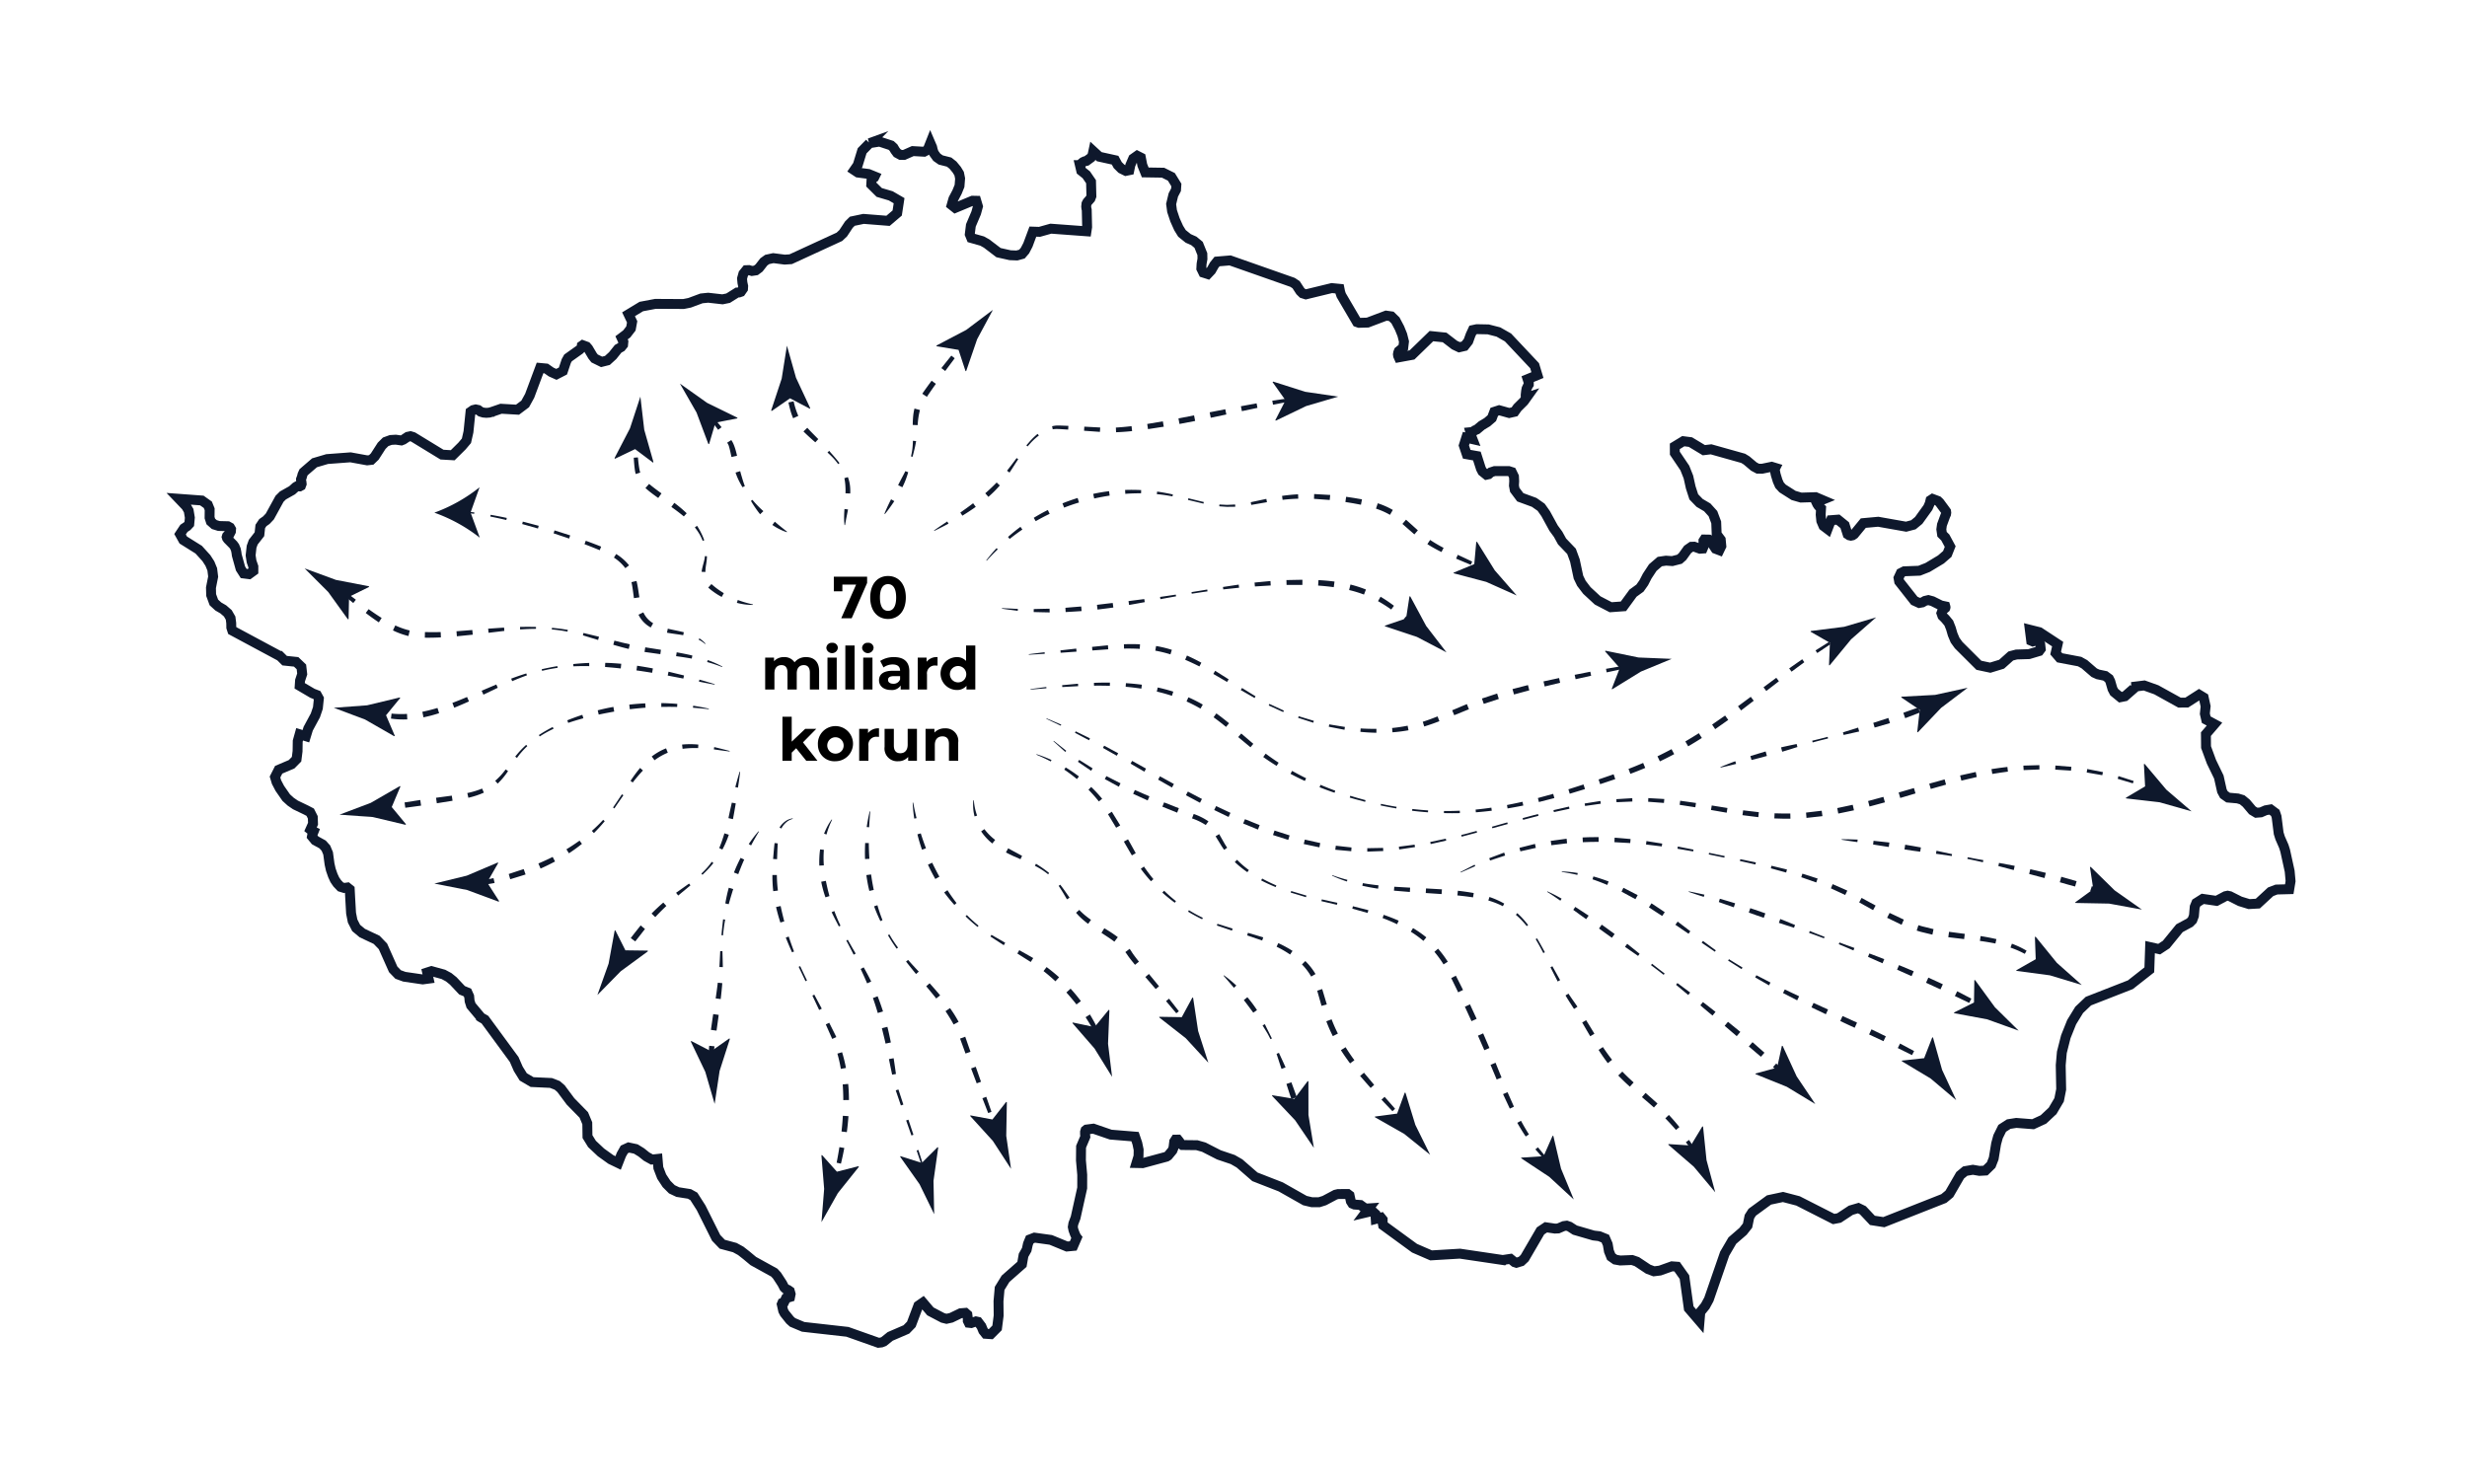 <svg data-name="Vrstva 1" xmlns="http://www.w3.org/2000/svg" viewBox="0 0 498.54 300"><path fill="#0e182c" d="M94.256 103.396l1.604.164-.037.283-1.591-.199.024-.248zm4.894.649q1.637.283 3.262.632l-.094.42q-1.61-.38-3.233-.7zm6.503 1.378l3.215.844-.156.545-3.185-.901.126-.488zm6.407 1.774l3.17 1.007-.218.64-3.137-1.055.185-.592zm6.314 2.094a92.97 92.97 0 013.113 1.185l-.299.725a91.756 91.756 0 00-3.068-1.225zm6.154 2.681a10.172 10.172 0 012.594 2.283l-.75.573a9.274 9.274 0 00-2.31-2.138zm4.098 5.44c.145.558.241 1.12.33 1.672l.25 1.64-1.097.166c-.158-1.11-.27-2.198-.502-3.233zm1.383 6.348a5.171 5.171 0 00.819 1.249 5.067 5.067 0 001.164.95l-.492.854a6.073 6.073 0 01-1.434-1.093 5.767 5.767 0 01-1.037-1.486zm4.945 3.3c1.056.257 2.151.444 3.237.72l-.124.591c-.54-.088-1.084-.166-1.631-.244s-1.1-.154-1.653-.256zm6.374 1.96a5.54 5.54 0 011.244 1.058l-.076.076a6.142 6.142 0 00-1.313-.877z"/><path d="M87.775 103.612a32.401 32.401 0 019.184 5.06l-1.866-5.09 1.823-5.105a32.371 32.371 0 01-9.141 5.136m64.363 18.644a11.563 11.563 0 01-1.624-.104 13.02 13.02 0 01-1.607-.315l.187-.583q.737.282 1.502.505c.51.147 1.027.278 1.553.39zm-6.294-1.617a13.173 13.173 0 01-1.413-.86q-.34-.237-.67-.49c-.22-.164-.43-.353-.64-.54l.647-.707c.383.331.785.67 1.205.975.419.307.856.59 1.3.863zm-4.059-5.08c.134-1.152.588-2.124.666-3.164l.414.021c-.007.276-.02.554-.052.828s-.073.543-.112.81a10.204 10.204 0 00-.155 1.547zm.213-6.252a9.101 9.101 0 00-.683-1.423 12.282 12.282 0 00-.902-1.295l.447-.323a12.815 12.815 0 01.816 1.422 12.534 12.534 0 01.64 1.505zm-3.806-4.939a38.076 38.076 0 00-2.523-1.915l.602-.824a25.847 25.847 0 012.496 2.104zm-5.175-3.726c-.44-.312-.878-.63-1.312-.958a15.565 15.565 0 01-.642-.507l-.63-.54.733-.836.606.488.627.482c.42.32.847.634 1.28.944zm-4.549-4.843a6.511 6.511 0 01-.174-.853c-.04-.276-.072-.548-.1-.82a37.61 37.61 0 01-.12-1.623l.839-.06c.049.528.104 1.056.175 1.578.036.26.075.52.122.773a5.126 5.126 0 00.174.716zm-.47-6.532l.003-.423.683-.009.017.418-.703.014z" fill="#0e182c"/><path d="M128.342 90.771l-4.08 1.95-.073-.14 3.12-6.015 2.103-6.404.78 6.695 1.856 6.517-.078.124zM159 107.556a9.694 9.694 0 01-1.513-.628c-.243-.124-.485-.253-.718-.395s-.47-.282-.693-.44l.5-.653.602.512.614.504 1.258 1.005zm-5.394-3.623a22.465 22.465 0 01-1.851-2.7l.303-.21a19.458 19.458 0 002.21 2.28zm-3.563-5.461a20.562 20.562 0 01-.784-1.44c-.115-.249-.233-.497-.333-.753a15.22 15.22 0 01-.287-.772l.94-.284c.068.253.134.506.209.758l.224.756c.15.505.316 1.008.507 1.504zm-2.228-6.119c-.111-.517-.213-1.03-.339-1.53-.065-.25-.127-.498-.203-.742a3.273 3.273 0 00-.324-.61l.83-.534a4.366 4.366 0 01.445.797c.108.26.211.52.295.786a15.078 15.078 0 01.423 1.594zm-2.686-5.484l-1.939-2.553.564-.46 2.065 2.481-.69.532z" fill="#0e182c"/><path d="M144.575 85.42l-1.278 4.336-.154-.039-2.384-6.343-3.355-5.846 5.499 3.898 6.087 2.979.04.142zm26.089 20.696a11.768 11.768 0 01-.085-1.628c.009-.542.033-1.083.076-1.62l.717.096-.311 1.573a52.892 52.892 0 00-.29 1.58zm.201-6.414c.002-.26.005-.518.002-.776s-.02-.512-.032-.767c-.013-.256-.045-.508-.073-.762a9.161 9.161 0 00-.128-.754l.711-.214a7.22 7.22 0 01.412 1.637 7.207 7.207 0 01.067.837c.01.279.01.556-.008.833zm-1.489-5.905a11.533 11.533 0 00-1.006-1.232 17.99 17.99 0 00-1.15-1.11l.34-.34c.178.204.351.412.533.611s.356.406.532.611q.53.613 1.028 1.258zm-4.616-4.407q-1.227-1.045-2.394-2.19l.776-.745c.708.782 1.47 1.525 2.22 2.29zm-4.478-4.861a12.233 12.233 0 01-.558-1.59 23.605 23.605 0 01-.39-1.6l1.046-.232a16.205 16.205 0 00.947 2.948z" fill="#0e182c"/><path d="M159.654 80.5l-3.717 2.573-.095-.126 2.125-6.435 1.058-6.657 1.834 6.486 2.869 6.14-.058.135zm19.073 23.342q.147-.38.308-.751l.33-.738c.229-.486.461-.97.705-1.445l.657.374c-.297.448-.607.89-.92 1.328l-.484.65q-.245.323-.504.636zm2.767-5.794c.237-.475.481-.945.728-1.415.25-.468.501-.937.74-1.413l.572.227c-.156.52-.327 1.038-.52 1.546q-.294.76-.66 1.486zm2.599-5.808a12.107 12.107 0 00.288-1.568c.056-.528.098-1.056.103-1.585l.648.059c-.091.54-.193 1.074-.323 1.602a68.581 68.581 0 01-.396 1.574zm.355-6.356a21.35 21.35 0 01.075-1.647c.025-.277.058-.555.102-.834a7.641 7.641 0 01.181-.832l1.103.3c-.07.241-.118.489-.175.737-.053.248-.098.5-.135.755-.075.51-.122 1.033-.158 1.56zm1.93-6.307a81.198 81.198 0 011.888-2.63l.863.63a86.36 86.36 0 00-1.822 2.623zm3.855-5.188l2.014-2.516.682.534-1.918 2.575-.778-.593zm4.07-4.997l.335-.396.546.441-.315.41-.566-.455z" fill="#0e182c"/><path d="M193.706 70.71l-4.46-.732.02-.157 6-3.15 5.386-4.052-3.189 5.938-2.204 6.408-.135.057zm-4.95 36.495q.659-.465 1.325-.917l1.336-.895.263.435-1.43.746q-.716.369-1.44.724zm5.312-3.616c.871-.616 1.742-1.228 2.58-1.88l.539.727a46.129 46.129 0 01-2.707 1.784zm5.038-3.892q.599-.52 1.17-1.068c.386-.36.76-.731 1.127-1.11l.646.592a26.6 26.6 0 01-1.114 1.196 29.88 29.88 0 01-1.194 1.113zm4.394-4.562q.99-1.255 1.943-2.558l.324.228c-.597.888-1.151 1.809-1.758 2.702zm3.909-5.12c.356-.407.697-.824 1.075-1.215a13.418 13.418 0 011.198-1.11l.257.333a10.78 10.78 0 00-1.203 1.026 8.566 8.566 0 00-.546.578l-.53.597zm5.201-3.87a5.473 5.473 0 01.845-.137 8.329 8.329 0 01.835-.003l1.614.063-.043.755-1.6-.101a12.966 12.966 0 00-.772-.024 4.783 4.783 0 00-.75.067zm6.512.084l3.21.169-.053.886-3.209-.23.052-.825zm6.376.183a52.807 52.807 0 003.171-.285l.11.997a47.577 47.577 0 01-3.239.234zm6.337-.725l3.158-.535.188 1.087-3.191.489-.155-1.041zm6.311-1.125l3.152-.612.223 1.125-3.164.608-.211-1.121zm6.305-1.232l3.155-.622.216 1.059-3.148.662-.223-1.099zm6.315-1.227l3.167-.584.176.912-3.144.663-.199-.991zm6.343-1.124l3.19-.472.107.677-3.151.605-.146-.81z" fill="#0e182c"/><path d="M259.779 80.908l-2.614-3.688.126-.097 6.457 2.055 6.668.984-6.465 1.905-6.108 2.937-.135-.057zm-60.469 32.343a30.71 30.71 0 012.083-2.465l.238.236q-1.159 1.105-2.238 2.298zm4.392-4.731a37.267 37.267 0 012.514-2.046l.39.548a38.897 38.897 0 00-2.563 1.901zm5.202-3.865a38.236 38.236 0 012.839-1.581l.38.774c-.958.455-1.896.954-2.818 1.48zm5.8-2.921q1.51-.606 3.065-1.09l.28.912q-1.523.457-3.006 1.033zm6.212-1.917c1.059-.235 2.13-.41 3.206-.546l.123.893a46.414 46.414 0 00-3.124.585zm6.447-.797q1.624-.056 3.246.027l-.02.653q-1.595-.015-3.184.104zm6.473.332c1.07.148 2.13.348 3.184.579l-.082.39a31.819 31.819 0 00-3.162-.455zm6.314 1.353c1.038.256 2.077.513 3.12.757l-.07.323c-1.043-.259-2.088-.504-3.134-.751zm6.274 1.257l.796.04c.265.01.53.033.794.033l1.589-.071.032.446-1.626.02c-.27-.005-.54-.033-.81-.05l-.81-.055zm6.334-.465l3.142-.669.131.667-3.176.551-.097-.549zm6.325-1.277a36.826 36.826 0 013.237-.32l.038.888c-1.06.031-2.118.106-3.17.23zm6.487-.372l3.241.188-.096 1.012-3.177-.231.032-.969zm6.463.555l1.601.239 1.601.277-.215 1.09-1.564-.294-1.576-.259.153-1.053zm6.388 1.312a15.671 15.671 0 013.048 1.347l-.58.99a14.532 14.532 0 00-2.825-1.253zm5.711 3.317l2.396 2.152-.709.815-2.415-2.116.728-.851zm4.87 4.09a29.44 29.44 0 002.725 1.603l-.427.838a29.37 29.37 0 01-2.855-1.591zm5.592 3.011c.974.45 1.944.909 2.914 1.366l-.296.652c-.989-.415-1.977-.828-2.962-1.25z" fill="#0e182c"/><path d="M297.925 114.011l.405-4.502.159.008 3.579 5.754 4.434 5.076-6.155-2.746-6.552-1.73-.067-.131zm-95.437 8.901c.536.024 1.073.04 1.607.07l1.603.084-.026.383-1.6-.207c-.534-.067-1.065-.15-1.596-.223zm6.415.184c1.069-.035 2.136-.055 3.202-.078l.016.753c-1.078-.023-2.154-.042-3.23-.075zm6.399-.256q1.596-.141 3.192-.264l.08.924q-1.612.11-3.224.199zm6.378-.6c1.061-.126 2.121-.263 3.184-.374l.122.916c-1.064.152-2.132.277-3.198.414zm6.372-.758l3.187-.408.099.621-3.17.572-.116-.785zm6.374-.838c.531-.071 1.061-.152 1.591-.23l1.59-.24.057.344-1.583.285c-.527.096-1.055.19-1.581.293zm6.358-.977c1.059-.169 2.118-.338 3.176-.52l.055.37c-1.06.15-2.12.312-3.18.474zm6.353-1.036l3.187-.478.074.629-3.194.335-.067-.486zm6.385-.895l3.214-.307.057.897-3.198.198-.073-.788zm6.441-.502l3.234-.063-.01 1.045-3.196.004-.028-.986zm6.476.013a37.33 37.33 0 013.245.29l-.154 1.132q-1.568-.21-3.156-.32zm6.464.889a24.52 24.52 0 013.132 1.007l-.4 1.021a23.424 23.424 0 00-3.003-.915zm6.083 2.464a28.55 28.55 0 012.71 1.83l-.552.755a29.263 29.263 0 00-2.67-1.692zm5.216 3.893l1.635 1.488-.459.521-1.698-1.389.522-.62z" fill="#0e182c"/><path d="M284.147 124.989l.686-4.468.157.018 3.213 5.966 4.107 5.344-5.97-3.126-6.432-2.137-.058-.135zM196.8 161.747a11.357 11.357 0 00.655 3.091l-.514.158a9.228 9.228 0 01-.247-3.25zm2.128 5.821a11.329 11.329 0 002.177 2.182l-.576.725a10.97 10.97 0 01-2.254-2.45zm4.812 3.876c.46.26.923.517 1.395.764l1.41.766-.325.671-1.479-.647c-.488-.23-.977-.465-1.458-.72zm5.62 3.127c.457.29.917.574 1.359.888s.881.631 1.295.983l-.21.252a13.326 13.326 0 00-1.288-.93c-.45-.28-.909-.55-1.385-.786zm4.894 4.228q.5.64.964 1.303l.922 1.32-.522.34-.822-1.383a25.87 25.87 0 00-.86-1.345zm3.849 5.097a13.251 13.251 0 001.129 1.06q.599.495 1.245.944l-.585.813a16.482 16.482 0 01-1.281-1.044 13.444 13.444 0 01-.6-.578c-.196-.198-.376-.41-.557-.62zm5.065 3.704c.459.28.923.556 1.378.857s.906.612 1.346.947l-.695.911a23.642 23.642 0 00-1.281-.908l-1.331-.876zm5.109 4.163c.168.225.334.468.473.7.132.208.284.42.438.63.31.423.639.842.97 1.259l-.79.64a45.874 45.874 0 01-1.018-1.27 12.608 12.608 0 01-.491-.68 9.681 9.681 0 00-.445-.62zm3.904 5.077l2.038 2.489-.67.561-2.1-2.435.732-.615zm4.062 4.993l1.985 2.538-.52.415-2.069-2.455.604-.498zm3.918 5.119l.012.016-.438.329-.012-.015.438-.33z" fill="#0e182c"/><path d="M238.815 205.57l2.153-3.974.142.07 1.012 6.7 2.065 6.416q-2.283-2.48-4.567-4.957l-5.334-4.18-.01-.147zm-54.273-43.355c.2 1.054.42 2.1.675 3.137l-.46.09a30.656 30.656 0 01-.322-3.215zm1.532 6.215q.478 1.521 1.053 3.006l-.805.297q-.54-1.534-.928-3.112zm2.309 5.926c.226.48.466.952.707 1.423s.49.938.75 1.399l-.826.47q-.405-.707-.78-1.43a32.52 32.52 0 01-.705-1.467zm3.083 5.553q.859 1.34 1.837 2.602l-.444.371q-1.083-1.208-2.051-2.519zm3.924 5.021q.554.576 1.149 1.111c.396.358.795.711 1.213 1.042l-.205.254c-.415-.344-.831-.686-1.234-1.043s-.8-.723-1.192-1.093zm4.967 4.006l2.778 1.597-.287.496-2.708-1.762.217-.331zm5.621 3.1a225.26 225.26 0 012.818 1.592l-.498.788c-.907-.56-1.806-1.13-2.707-1.703zm5.522 3.411q1.31.974 2.526 2.065l-.743.81q-1.153-1.086-2.402-2.063zm4.845 4.363a30.698 30.698 0 012.081 2.516l-.89.677q-.977-1.246-2.036-2.423zm3.909 5.218a33.955 33.955 0 011.561 2.861l-.806.416a40.18 40.18 0 00-1.632-2.722z" fill="#0e182c"/><path d="M221.199 207.573l2.865-3.496.127.096-.274 6.77.815 6.691-3.548-5.73-4.447-5.114.019-.146zm-45.335-43.583a76.983 76.983 0 00-.226 3.203l-.489-.047c.156-1.068.35-2.129.61-3.173zm-.294 6.397c.014 1.063.046 2.125.125 3.183l-.883.048a35.773 35.773 0 01.026-3.248zm.46 6.343c.08.524.152 1.048.245 1.569s.19 1.04.295 1.56l-.89.201c-.132-.527-.25-1.058-.345-1.592s-.19-1.07-.254-1.609zm1.282 6.22c.292 1.02.632 2.028 1.026 3.018l-.424.187a31.776 31.776 0 01-1.272-2.986zm2.413 5.894l.406.69a26.412 26.412 0 001.348 1.985l-.294.21c-.304-.444-.61-.887-.902-1.34-.292-.453-.565-.918-.848-1.377zm3.78 5.154a88.034 88.034 0 002.164 2.368l-.556.488q-1.02-1.247-2.014-2.522zm4.355 4.726q1.085 1.193 2.125 2.44l-.791.638c-.658-.835-1.34-1.654-2.026-2.475zm4.118 5.013c.315.443.624.894.914 1.356q.434.697.826 1.42l-1.007.543q-.372-.692-.787-1.362a34.743 34.743 0 00-.851-1.33zm3.077 5.789l1.061 3.037-1.003.361-1.099-3.021 1.041-.377zm2.123 6.071l1.065 3.033-.869.318-1.135-3.01.939-.341zm2.127 6.069l1.055 3.038-.67.247-1.166-2.999.781-.286zm2.11 6.076l.073.212-.539.2-.082-.208.548-.204z" fill="#0e182c"/><path d="M200.554 226.25l2.787-3.56.128.093-.122 6.776.964 6.67-3.675-5.65-4.56-5.013.016-.147zm-32.397-60.573q-.359.72-.642 1.463a14.9 14.9 0 00-.49 1.509l-.49-.16a13.527 13.527 0 01.672-1.489 11.697 11.697 0 01.859-1.379zm-1.665 6.075c-.039.523-.064 1.047-.065 1.572s.02 1.049.057 1.572l-.911.05a19.432 19.432 0 01.008-1.643 16.012 16.012 0 01.15-1.636zm.404 6.268c.094.518.215 1.03.33 1.545.117.515.257 1.023.39 1.535l-.804.253a20.853 20.853 0 01-.488-1.559 20.37 20.37 0 01-.37-1.593zm1.708 6.105q.281.748.59 1.488c.202.494.43.978.654 1.463l-.328.164-.741-1.434q-.37-.72-.716-1.451zm2.714 5.805c.258.47.525.934.79 1.4.263.467.539.927.81 1.389l-.413.226c-.243-.478-.48-.96-.732-1.433-.248-.475-.494-.952-.75-1.422zm3.221 5.577a49.578 49.578 0 011.518 2.86l-.823.376a94.971 94.971 0 00-1.313-2.916zm2.815 5.839q.59 1.515 1.085 3.062l-1.057.323q-.444-1.53-.978-3.03zm1.971 6.183c.273 1.045.486 2.104.702 3.16l-1.07.226c-.228-1.041-.492-2.073-.743-3.107zm1.267 6.34l.236 1.595.23 1.595-.773.131-.328-1.572-.321-1.572.956-.177zm.965 6.323l.997 3.05-.501.172-1.041-3.05.545-.172zm2.019 6.099l1.012 3.054-.406.138-1.066-3.034.46-.158zm2.011 6.111l.977 3.066-.299.097-1.03-3.045.352-.118z" fill="#0e182c"/><path d="M186.278 235.028l3.203-3.19.116.107-.953 6.71.139 6.738-2.954-6.058-3.91-5.534.032-.144zm-36.704-79.032a72.466 72.466 0 01-.207 1.599c-.08.529-.151 1.059-.238 1.586l-.539-.102c.134-.522.283-1.04.424-1.56.148-.519.298-1.035.456-1.549zm-.889 6.371l-.276 1.593c-.089.532-.194 1.06-.291 1.591l-.912-.203c.111-.521.215-1.044.334-1.564l.35-1.562zm-1.401 6.333a19.517 19.517 0 01-.588 1.527c-.216.502-.455.995-.718 1.474l-.633-.306q.307-.728.565-1.475c.168-.499.336-.998.482-1.504zm-3.114 5.722a21.57 21.57 0 01-1.067 1.228c-.368.398-.758.772-1.146 1.147l-.224-.239c.393-.359.76-.745 1.116-1.139a13.4 13.4 0 00.987-1.247zm-4.641 4.51l-2.476 2.057-.431-.557 2.627-1.858.28.358zm-4.867 4.166a44.43 44.43 0 00-2.242 2.251l-.75-.716a36.966 36.966 0 012.376-2.224zm-4.319 4.659c-.658.833-1.3 1.678-1.97 2.502l-.908-.675c.654-.862 1.336-1.704 2.003-2.556zm-3.86 5.076l-.77 1.093-.803-.529.723-1.141.85.577z" fill="#0e182c"/><path d="M126.383 192.062l4.52.06.005.158-5.464 4.009-4.722 4.809 2.267-6.347 1.224-6.665.126-.077zm21.057-40.183a121.376 121.376 0 01-3.186-.428l.078-.467c1.047.253 2.092.51 3.13.79zm-6.361-.687a19.243 19.243 0 00-3.139.146l-.103-.858a16.73 16.73 0 013.285.002zm-6.127.931a12.465 12.465 0 00-2.677 1.524l-.571-.756a12.853 12.853 0 011.387-.925 10.788 10.788 0 011.51-.72zm-5.021 3.597a30.141 30.141 0 00-2.062 2.42l-.45-.323a29.69 29.69 0 011.933-2.617zm-3.951 5.015c-.313.437-.613.882-.92 1.323s-.607.885-.906 1.33l-.27-.19c.305-.44.607-.883.903-1.329s.6-.887.89-1.337zm-3.777 5.232a31.15 31.15 0 01-2.183 2.399l-.414-.444a29.688 29.688 0 002.279-2.23zm-4.598 4.575a31.427 31.427 0 01-2.635 1.912l-.508-.808q1.356-.824 2.648-1.752zm-5.439 3.566q-1.435.77-2.925 1.43l-.441-1.028q1.467-.609 2.887-1.323zm-5.952 2.624c-1.03.336-2.07.643-3.104.964l-.302-1.059c1.01-.33 2.012-.672 3.025-.986zm-6.26 1.72c-1.063.195-2.128.38-3.191.562l-.147-.845a267.88 267.88 0 013.116-.697z" fill="#0e182c"/><path d="M98.435 178.328l2.439 3.807-.13.09-6.355-2.354-6.614-1.296 6.547-1.6 6.238-2.647.134.063zm44.798-34.995q-1.599-.184-3.198-.3l.045-.403q1.598.238 3.17.597zm-6.396-.457a65.141 65.141 0 00-3.197-.003l-.003-.774a49.79 49.79 0 013.233.158zm-6.385.151c-1.06.084-2.12.18-3.175.314l-.11-.932a48.485 48.485 0 013.231-.258zm-6.329.786c-.524.09-1.045.193-1.568.29q-.783.15-1.562.321l-.205-.868q.786-.197 1.578-.373c.527-.118 1.06-.215 1.59-.313zm-6.235 1.355c-1.03.278-2.05.583-3.056.93l-.195-.516c1-.408 2.017-.775 3.043-1.11zm-6.02 2.119a22.49 22.49 0 00-2.791 1.548l-.181-.275a29.492 29.492 0 012.798-1.627zm-5.305 3.505c-.386.365-.757.745-1.108 1.142-.175.199-.347.4-.51.609l-.477.636-.355-.267c.343-.42.685-.841 1.058-1.236a17.52 17.52 0 011.16-1.137zm-3.895 5.049a14.775 14.775 0 01-2.098 2.53l-.498-.566a14.143 14.143 0 002.12-2.309zm-4.885 4.353a17.277 17.277 0 01-3.132 1.038l-.217-.954a17.127 17.127 0 002.991-.903zm-6.329 1.642l-3.177.507-.163-1.112 3.187-.424.153 1.029zm-6.358.984c-.53.08-1.062.145-1.593.218l-1.594.215-.156-1.073 1.588-.25c.53-.082 1.059-.17 1.59-.246zm-6.378.837l-1.392.165-.128-.877 1.381-.24.139.952z" fill="#0e182c"/><path d="M79.166 163.105l2.882 3.483-.118.106-6.593-1.566-6.723-.482 6.305-2.384 5.87-3.385.14.046zm65.239-24.736q-1.584-.29-3.16-.609l.097-.408q1.55.439 3.089.913zm-6.314-1.232l-3.153-.604.162-.783 3.132.761-.141.626zm-6.309-1.162a103.927 103.927 0 00-3.163-.486l.135-.941q1.6.243 3.187.541zm-6.335-.878a81.324 81.324 0 00-1.589-.165l-1.59-.14.042-.828c.54.011 1.08.031 1.618.067a54.66 54.66 0 011.615.121zm-6.371-.467q-1.598-.035-3.198.037l-.035-.458q1.609-.168 3.228-.226zm-6.384.34q-.792.116-1.58.264a31.8 31.8 0 00-1.563.344l-.078-.324c.524-.125 1.052-.232 1.58-.338s1.057-.202 1.59-.286zm-6.21 1.519a50.94 50.94 0 00-2.977 1.178l-.206-.513a52.058 52.058 0 013.057-1.046zm-5.893 2.51l-2.894 1.395-.364-.798 2.965-1.257.293.66zm-5.815 2.76a80.17 80.17 0 01-2.978 1.27l-.376-.969a75.515 75.515 0 002.964-1.193zm-6.036 2.378q-.776.25-1.565.466c-.525.144-1.063.254-1.595.378l-.229-1.12c.512-.118 1.025-.221 1.535-.358q.767-.193 1.526-.42zm-6.432 1.257q-.827.034-1.656-.005a18.38 18.38 0 01-1.643-.16l.121-1.01a19.816 19.816 0 003.121.064z" fill="#0e182c"/><path d="M78.012 144.559l1.777 4.157-.143.068-5.879-3.37-6.31-2.37 6.722-.498 6.59-1.582.121.084zm67.924-9.745a27.353 27.353 0 00-3.035-1.014l.125-.395a20.698 20.698 0 012.956 1.312zm-6.15-1.708q-1.572-.284-3.16-.49l.121-.78c1.06.192 2.12.395 3.17.65zm-6.344-.897l-3.196-.448.153-.933 3.166.498-.123.883zm-6.382-1.059a36.21 36.21 0 01-1.571-.4c-.52-.143-1.04-.286-1.554-.446l.228-.826 1.553.384 1.555.358zm-6.197-1.811l-3.071-.932.121-.478 3.135.758-.185.652zm-6.183-1.689c-.525-.09-1.05-.19-1.578-.26a26.734 26.734 0 00-1.59-.179l.029-.325c.536.051 1.071.106 1.606.174.535.064 1.065.161 1.598.241zm-6.367-.564a46.261 46.261 0 00-3.202.13l-.023-.512a72.12 72.12 0 013.229.003zm-6.394.422l-3.188.381-.084-.83 3.216-.22.056.669zm-6.383.762l-3.21.325-.079-1.013 3.196-.253.093.941zm-6.439.55c-1.08.05-2.163.08-3.249.06l.026-1.139q1.587.043 3.182 0zm-6.559-.279a15.212 15.212 0 01-3.13-1.134l.475-1.006a15.456 15.456 0 002.917 1.023zm-5.982-2.761a46.136 46.136 0 01-2.643-1.893l.576-.777a46.11 46.11 0 002.637 1.779zm-5.168-3.906c-.832-.674-1.657-1.358-2.482-2.041l.426-.554c.863.639 1.727 1.277 2.582 1.925z" fill="#0e182c"/><path d="M70.541 120.616l-.1 4.52-.158.002-3.96-5.499-4.767-4.765 6.327 2.324 6.654 1.284.075.126zm89.658 44.888a3.167 3.167 0 00-1.363.73 4.424 4.424 0 00-.943 1.216l-.361-.212a4.471 4.471 0 011.129-1.222 3.223 3.223 0 011.52-.618zm-3.031 4.946c-.021.532-.06 1.058-.078 1.593l-.059 1.604-.798-.043.135-1.606a72.77 72.77 0 01.161-1.614zm-.178 6.387a27.957 27.957 0 00.212 3.153l-.944.116a27.491 27.491 0 01-.168-3.264zm.767 6.275c.21 1.04.465 2.07.728 3.101l-.786.23a37.363 37.363 0 01-.87-3.128zm1.631 6.166a64.9 64.9 0 001.07 3.02l-.401.167q-.665-1.47-1.261-2.974zm2.316 5.977l.683 1.454.696 1.447-.305.149-.684-1.457-.698-1.451.308-.142zm2.85 5.759l1.513 2.84-.529.264-1.372-2.909.388-.195zm3.016 5.689l.722 1.442c.24.484.483.958.714 1.452l-.833.37-1.297-2.928zm2.602 5.955a29.504 29.504 0 01.782 3.177l-1.035.186a28.523 28.523 0 00-.696-3.08zm1.234 6.41c.104 1.084.15 2.171.155 3.257l-1.144.005q-.006-1.587-.12-3.168zm.052 6.509q-.115 1.622-.326 3.232l-1.076-.131q.18-1.584.27-3.172zm-.841 6.433q-.296 1.592-.676 3.166l-.869-.19q.307-1.57.56-3.146zm-1.5 6.291l-.134.458-.691-.184.107-.46.718.186z" fill="#0e182c"/><path d="M169.126 236.804l4.38-1.117.045.152-4.234 5.291-3.31 5.871.54-6.718-.55-6.754.102-.107zm-15.76-68.732c-.277.46-.549.922-.812 1.387-.269.462-.519.934-.771 1.402l-.47-.28c.297-.452.618-.888.94-1.32.329-.43.67-.848 1.026-1.252zm-2.976 5.656q-.327.725-.624 1.463c-.195.493-.394.984-.576 1.481l-.872-.334c.2-.503.405-1.006.635-1.497q.339-.74.709-1.464zm-2.218 5.956c-.166.505-.313 1.014-.47 1.522q-.226.764-.438 1.534l-.689-.151q.134-.8.308-1.594c.111-.53.25-1.054.39-1.578zm-1.63 6.174c-.092.525-.188 1.052-.252 1.582-.065.53-.134 1.06-.172 1.594l-.326-.029c.054-.535.096-1.07.157-1.605.062-.534.11-1.07.179-1.605zm-.548 6.378l.081 3.221-.693-.023.085-1.596.077-1.615.45.013zm-.032 6.461a72.719 72.719 0 01-.322 3.217l-1.014-.135q.236-1.585.431-3.17zm-.725 6.414c-.13 1.063-.291 2.12-.435 3.18l-1.138-.152c.157-1.063.296-2.128.466-3.189zm-.85 6.351a61.543 61.543 0 00-.294 2.961l-.935-.044c.021-1.01.08-2.019.16-3.024z" fill="#0e182c"/><path d="M143.7 212.465l3.696-2.603.096.125-2.072 6.452-1.002 6.666-1.888-6.47-2.92-6.116.057-.136zm64.206-80.249c1.064-.137 2.129-.27 3.194-.393l.028.308c-1.07.072-2.14.134-3.212.192zm6.388-.772l3.197-.36.056.614-3.209.226-.044-.48zm6.394-.707l3.207-.322.061.811-3.202.233-.066-.722zm6.436-.53a35.932 35.932 0 013.253.01l-.05.92a43.446 43.446 0 00-3.178-.055zm6.505.355a23.082 23.082 0 013.184.771l-.286.914q-.754-.233-1.52-.42a26.004 26.004 0 00-1.54-.327zm6.236 1.928c.992.442 1.965.921 2.91 1.446l-.396.75a47.575 47.575 0 00-2.882-1.346zm5.702 3.081l2.725 1.725-.326.525-2.772-1.618.373-.632zm5.426 3.469c.908.564 1.817 1.13 2.732 1.685l-.199.346a306.52 306.52 0 00-2.794-1.605zm5.542 3.226l2.909 1.345-.126.299-2.936-1.337.153-.307zm5.904 2.486l3.066.933-.106.379-3.072-.989.112-.323zm6.186 1.651l3.158.515-.083.572-3.175-.614.1-.473zm6.339.818c1.062.066 2.125.094 3.186.078l-.002.797a42.526 42.526 0 01-3.238-.19zm6.36-.089a30.967 30.967 0 003.133-.466l.178.926a31.86 31.86 0 01-3.236.408zm6.193-1.257c1.006-.318 2-.688 2.987-1.083l.379.963a43.95 43.95 0 01-3.072 1.07zm5.943-2.321l1.487-.626c.497-.207.988-.422 1.491-.62l.408 1.04c-.497.189-.99.397-1.485.596l-1.485.602zm6.013-2.378l3.074-1.008.338 1.096-3.038.991-.374-1.079zm6.179-1.908l3.125-.81.269 1.063-3.092.837-.302-1.09zm6.264-1.552l3.15-.681.212.955-3.121.751-.241-1.025zm6.303-1.332l3.159-.625.167.814-3.137.696-.189-.885zm6.325-1.21l3.172-.55.112.596-3.144.668-.14-.714z" fill="#0e182c"/><path d="M327.328 135.016l-2.986-3.395.115-.109 6.637 1.367 6.735.28-6.23 2.572-5.767 3.56-.14-.042zm-119.077 4.245l3.19-.42.027.255-3.205.271-.012-.106zm6.389-.784l3.209-.295.029.494-3.206.175-.032-.374zm6.43-.474a72.883 72.883 0 013.23-.049l-.014.653a72.112 72.112 0 00-3.202-.028zm6.462.064c1.078.07 2.154.17 3.227.312l-.114.795q-1.575-.243-3.168-.38zm6.426.875q1.589.347 3.145.837l-.275.847q-1.505-.5-3.057-.858zm6.197 1.986a29.401 29.401 0 012.914 1.474l-.473.813a28.536 28.536 0 00-2.813-1.446zm5.649 3.252c.882.631 1.73 1.304 2.565 1.986l-.606.742q-1.238-1.011-2.521-1.95zm5.033 4.063l2.44 2.082-.573.699-2.481-2.06.614-.721zm4.937 4.07q1.275.956 2.614 1.826l-.408.645q-1.38-.85-2.703-1.791zm5.344 3.481q1.392.786 2.83 1.491l-.26.545q-1.468-.676-2.899-1.436zm5.739 2.823q1.474.628 2.978 1.183l-.147.414q-1.526-.52-3.029-1.114zm6.016 2.211c.512.153 1.02.318 1.537.458l1.545.43-.086.335-1.557-.418c-.52-.132-1.034-.29-1.552-.437zm6.203 1.634c1.045.228 2.097.424 3.153.595l-.055.33a90.626 90.626 0 01-3.167-.604zm6.33 1.035q1.593.182 3.194.287l-.027.383q-1.608-.117-3.21-.313zm6.397.409q1.602.012 3.203-.06l.017.486q-1.614.04-3.228-.006zm6.397-.289q1.594-.154 3.178-.388l.084.616q-1.603.196-3.214.322zm6.336-.921q1.573-.299 3.134-.657l.164.757q-1.583.322-3.176.587zm6.247-1.413l3.091-.844.238.851-3.127.801-.202-.808zm6.163-1.763l3.056-.975.298.929-3.084.939-.27-.893zm6.101-1.989l3.038-1.046.335.976-3.054 1.021-.319-.951zm6.046-2.135q1.491-.572 2.955-1.208l.432 1.008q-1.492.63-3.01 1.195zm5.855-2.542a87.797 87.797 0 002.845-1.448l.537 1.007c-.953.507-1.916.998-2.893 1.459zm5.631-3.008c.92-.538 1.825-1.098 2.728-1.664l.612.964a79.417 79.417 0 01-2.762 1.688zm5.407-3.411l2.632-1.824.635.886-2.64 1.861-.627-.923zm5.232-3.7l2.584-1.907.6.791-2.556 1.959-.628-.843zm5.159-3.832l2.581-1.922.528.7-2.543 1.966-.566-.744zm5.183-3.821l2.641-1.848.422.598-2.579 1.91-.484-.66zm5.326-3.635l2.731-1.714.288.459-2.665 1.785-.354-.53z" fill="#0e182c"/><path d="M369.797 129.914l-3.92-2.25.073-.14 6.723-.847 6.465-1.908-5.067 4.445-4.31 5.23-.148.006zM211.5 145.185l2.96 1.265-.099.212-2.904-1.378.043-.099zm5.879 2.622l2.89 1.422-.199.379-2.838-1.505.147-.296zm5.752 2.897l2.835 1.525-.283.508-2.8-1.577.248-.456zm5.655 3.074l2.814 1.561-.349.613-2.782-1.614.317-.56zm5.627 3.12l2.815 1.551-.394.71-2.798-1.594.377-.667zm5.638 3.083l2.841 1.492-.398.766-2.842-1.52.399-.738zm5.708 2.929l2.898 1.367-.383.83-2.908-1.4.393-.797zm5.83 2.654l2.97 1.193-.348.9-2.99-1.229.368-.864zm5.972 2.293l3.043.978-.27.911-3.084-.983.311-.906zm6.121 1.829l3.115.697-.166.869-3.168-.674.219-.892zm6.261 1.237l3.172.352-.053.756-3.227-.293.108-.815zm6.36.501l3.195-.058.037.627-3.234.125.002-.694zm6.385-.305l3.178-.408.079.489-3.193.477-.064-.558zm6.339-.951l3.139-.664.089.378-3.143.706-.085-.42zm6.263-1.412l3.108-.818.088.325-3.109.832-.087-.339zm6.209-1.669l3.095-.876.091.328-3.099.858-.087-.31zm6.194-1.74l3.109-.831.094.368-3.109.811-.094-.348zm6.233-1.61l3.141-.72.091.441-3.14.668-.092-.389zm6.304-1.346l3.187-.507.071.553-3.173.451-.085-.497zm6.396-.873l3.228-.202.016.676-3.195.139-.049-.613zm6.465-.216l3.233.182-.074.796-3.186-.241.027-.737zm6.447.531l3.194.453-.139.87-3.167-.491.112-.832zm6.375.959l3.172.51-.154.949-3.172-.55.154-.909zm6.342.981l3.175.375-.102 1.005-3.21-.403.137-.977zm6.355.604l1.59.036c.266.008.53.013.796.006l.794-.01.022 1.057-.813.003c-.271.005-.542-.002-.813-.012l-1.624-.048zm6.357-.149l3.163-.373.155 1.092-3.227.357-.091-1.076zm6.307-.908l3.125-.665.255 1.112-3.17.659-.21-1.106zm6.232-1.427l3.094-.838.309 1.103-3.116.841-.287-1.106zm6.179-1.724l3.088-.896.318 1.085-3.085.914-.321-1.103zm6.181-1.786l3.108-.859.286 1.055-3.087.872-.307-1.068zm6.237-1.657l3.156-.702.213 1.012-3.114.732-.255-1.042zm6.34-1.286l.802-.12c.266-.039.533-.085.8-.117l1.61-.2.11.946-1.581.217c-.264.034-.526.083-.788.124l-.788.13zm6.442-.704l3.238-.095.008.869-3.19.134-.056-.908zm6.476-.016l3.227.26-.077.77-3.188-.204.038-.826zm6.433.704l3.175.624-.135.624-3.149-.55.109-.698zm6.307 1.43l3.076.991-.163.476-3.066-.917.153-.55zm6.082 2.177l1.145.512-.155.348-1.15-.475.16-.385z" fill="#0e182c"/><path d="M433.49 158.93l-.243-4.514.158-.015 4.365 5.183 5.114 4.39-6.484-1.837-6.733-.776-.084-.12zm-224.012-6.502a25.797 25.797 0 013.01 1.167l-.148.3q-1.414-.75-2.9-1.366zm5.879 2.672a29.982 29.982 0 012.685 1.827l-.42.526a30.663 30.663 0 00-2.55-1.907zm5.155 3.947a28.852 28.852 0 012.22 2.386l-.668.544a30.573 30.573 0 00-2.102-2.374zm4.164 5.004l1.702 2.761-.827.475-1.644-2.731.769-.505zm3.276 5.575c.529.927 1.043 1.862 1.56 2.796l-.776.461c-.543-.93-1.089-1.858-1.62-2.795zm3.229 5.507a30.562 30.562 0 001.906 2.543l-.496.432a31.153 31.153 0 01-2.056-2.522zm4.067 4.884a28.417 28.417 0 002.398 2.107l-.244.32a35.642 35.642 0 01-2.51-2.046zm5.017 3.939a28.162 28.162 0 002.807 1.534l-.143.297a35.13 35.13 0 01-2.841-1.54zm5.763 2.75c1.019.322 2.037.647 3.058.958l-.127.424c-1.017-.355-2.036-.697-3.055-1.041zm6.159 1.816l3.096.926-.223.636-3.031-1.032.158-.53zm6.134 2.09a22.26 22.26 0 012.878 1.566l-.49.735a21.59 21.59 0 00-2.729-1.577zm5.466 3.621a12.975 12.975 0 012.057 2.625l-.878.508a11.983 11.983 0 00-1.864-2.452zm3.404 5.654l.934 3.106-1.068.297-.872-3.066 1.006-.337zm1.903 6.12a28.481 28.481 0 001.273 2.882l-1.023.519a29.579 29.579 0 01-1.319-3zm2.826 5.636a43.351 43.351 0 001.78 2.628l-.872.644a44.398 44.398 0 01-1.857-2.674zm3.72 5.157l2.052 2.454-.712.629-2.129-2.433.789-.65zm4.16 4.873q1.07 1.202 2.125 2.416l-.538.49q-1.112-1.162-2.214-2.333z" fill="#0e182c"/><path d="M282.335 225.064l1.544-4.248.15.047 1.989 6.479 2.988 6.042-5.248-4.23-5.892-3.349-.03-.144zm-69.379-75.332c.841.666 1.68 1.33 2.51 2.003l-.183.231c-.806-.713-1.604-1.435-2.399-2.154zm5.131 3.848c.91.56 1.81 1.134 2.71 1.704l-.301.49c-.892-.605-1.786-1.207-2.668-1.822zm5.5 3.276l2.854 1.45-.349.694-2.833-1.552.328-.592zm5.755 2.809l2.939 1.279-.357.829-2.937-1.341.355-.767zm5.904 2.502l2.986 1.177-.35.893-2.988-1.206.352-.864zm5.982 2.338a12.258 12.258 0 012.977 1.49l-.542.744a12.558 12.558 0 00-2.778-1.342zm5.146 4.067l.792 1.396.397.697.424.662-.609.426-.465-.678-.422-.687-.841-1.375.724-.441zm3.608 5.193a19.964 19.964 0 002.394 2.075l-.308.43a20.568 20.568 0 01-2.534-2.051zm5.074 3.794a32.61 32.61 0 002.875 1.393l-.137.33a33.007 33.007 0 01-2.938-1.35zm5.873 2.519c1.022.314 2.048.615 3.073.917l-.09.329c-1.028-.315-2.055-.63-3.087-.933zm6.189 1.686c1.044.234 2.091.469 3.14.692l-.092.403-3.133-.732zm6.284 1.389l3.129.792-.164.564-3.085-.87.12-.486zm6.224 1.739a37.24 37.24 0 013.027 1.179l-.33.716a36.137 36.137 0 00-2.93-1.248zm5.924 2.678a22.747 22.747 0 012.69 1.875l-.592.712a21.8 21.8 0 00-2.546-1.853zm5.061 4.158a22.5 22.5 0 011.964 2.635l-.858.546a21.521 21.521 0 00-1.847-2.54zm3.595 5.459l.729 1.444c.242.481.488.962.72 1.445l-.985.474c-.227-.486-.464-.962-.697-1.441l-.704-1.436zm2.847 5.793l1.352 2.925-1.041.472-1.336-2.919 1.025-.478zm2.668 5.866l1.272 2.961-1.037.442-1.285-2.941 1.05-.462zm2.506 5.938l1.206 2.981-.978.404-1.242-2.967 1.014-.418zm2.421 5.949l1.294 2.925-.832.399-1.37-2.93.908-.394zm2.72 5.779a46.413 46.413 0 001.605 2.751l-.65.426a38.79 38.79 0 01-1.704-2.764zm3.426 5.36l2.034 2.473-.417.367-2.137-2.424.52-.416z" fill="#0e182c"/><path d="M311.936 233.668l1.825-4.136.147.058 1.549 6.598 2.575 6.228-4.952-4.572-5.653-3.737-.021-.146zm-42.712-56.798q1.51.548 3.06.954l-.097.327a25.995 25.995 0 01-3.004-1.183zm6.186 1.618c1.05.186 2.106.324 3.166.444l-.089.675q-1.6-.239-3.182-.593zm6.353.725l3.2.188-.052.87-3.216-.267.068-.791zm6.41.343l3.219.182-.069.958-3.201-.216.051-.924zm6.438.468a51.8 51.8 0 013.21.46l-.144.875a65.205 65.205 0 00-3.167-.39zm6.38 1.261a16.679 16.679 0 012.993 1.336l-.285.523a16.227 16.227 0 00-2.93-1.148zm5.629 3.267a17.575 17.575 0 012.185 2.405l-.275.215c-.33-.416-.68-.816-1.047-1.198a14.182 14.182 0 00-1.155-1.087zm3.99 5.089c.56.92 1.073 1.866 1.584 2.81l-.315.166q-.732-1.429-1.546-2.808zm3.104 5.646l1.563 2.803-.494.273-1.463-2.872.394-.204zm3.242 5.526q.439.668.897 1.32c.308.43.617.88.923 1.324l-.694.454-.87-1.347q-.437-.683-.85-1.379zm3.568 5.362q.849 1.366 1.682 2.742l-.85.512q-.817-1.386-1.62-2.779zm3.397 5.439c.59.884 1.203 1.748 1.854 2.578l-.87.67a42.961 42.961 0 01-1.858-2.675zm3.924 4.958a42.8 42.8 0 002.29 2.196l-.767.853a43.72 43.72 0 01-2.347-2.26zm4.694 4.313c.808.705 1.62 1.414 2.414 2.149l-.724.794c-.79-.71-1.603-1.402-2.42-2.095zm4.715 4.445q1.11 1.187 2.128 2.454l-.695.579q-1.042-1.204-2.153-2.343zm4.071 5.054q.87 1.27 1.653 2.593l-.546.341q-.834-1.265-1.749-2.472z" fill="#0e182c"/><path d="M341.686 231.508l2.339-3.87.138.077.695 6.74 1.76 6.507-4.328-5.167-5.13-4.427-.003-.147zm-26.068-55.388c.537.02 1.076.049 1.611.108q.804.085 1.604.214l-.076.378q-.777-.188-1.565-.333c-.526-.094-1.053-.19-1.583-.26zm6.381 1.016a34.07 34.07 0 013.082 1.016l-.283.7a42.01 42.01 0 00-2.976-1.14zm6.066 2.291q1.444.734 2.882 1.486l-.458.808q-1.406-.75-2.804-1.52zm5.668 3.138c.897.596 1.8 1.184 2.688 1.793l-.518.761c-.903-.569-1.79-1.159-2.684-1.74zm5.293 3.695l2.563 1.95-.365.503-2.655-1.812.457-.641zm5.117 3.905c.428.323.863.635 1.294.953.433.314.862.635 1.3.945l-.198.285c-.438-.31-.885-.607-1.327-.912-.444-.302-.884-.609-1.332-.905zm5.254 3.696q1.363.847 2.736 1.679l-.196.325q-1.354-.874-2.72-1.728zm5.541 3.239l2.851 1.474-.302.57-2.794-1.607.245-.437zm5.738 2.876l2.901 1.375-.396.816-2.866-1.474.361-.717zm5.816 2.72l2.924 1.33-.44.954-2.906-1.388.422-.896zm5.857 2.649q1.47.655 2.929 1.33l-.48 1.038q-1.461-.67-2.913-1.36zm5.847 2.691l2.898 1.409-.476.983-2.908-1.359.486-1.033zm5.774 2.869l2.845 1.522-.43.813-2.873-1.425.458-.91zm5.651 3.125l1.079.699-.393.607-1.082-.62.396-.686z" fill="#0e182c"/><path d="M388.838 213.861l1.643-4.211.15.052 1.835 6.523 2.845 6.11-5.147-4.352-5.81-3.486-.028-.145zm-93.707-37.623q1.425-.747 2.865-1.478l.127.287q-1.464.653-2.943 1.287zm5.814-2.79l3.025-1.137.192.597-3.043.998-.174-.458zm6.112-2.1l3.139-.79.169.804-3.12.696-.188-.71zm6.319-1.404l3.21-.435.094.924-3.168.387-.136-.876zm6.44-.692c.54-.022 1.08-.046 1.62-.057l1.62-.012-.003.954-1.596.019-1.594.052zm6.476.043c1.076.084 2.15.18 3.222.278l-.074.812a260.57 260.57 0 01-3.194-.18zm6.426.687l3.185.509-.089.572-3.184-.388.088-.693zm6.352 1.098c1.05.22 2.105.419 3.157.63l-.07.365c-1.056-.18-2.11-.372-3.167-.544zm6.309 1.276q1.573.335 3.15.65l-.067.324q-1.573-.33-3.15-.647zm6.302 1.29c1.051.217 2.1.439 3.153.647l-.094.423c-1.043-.245-2.089-.477-3.134-.713zm6.302 1.329l3.135.752-.167.614-3.094-.849.126-.517zm6.251 1.599l3.081.98-.284.792-3.02-1.057.223-.715zm6.114 2.116l1.487.648c.494.22.994.427 1.48.663l-.43.878c-.474-.238-.963-.445-1.443-.674l-1.447-.67zm5.85 2.784l2.83 1.534-.513.931-2.804-1.568.487-.897zm5.661 3.028l2.875 1.358-.455 1.045-2.926-1.42.506-.983zm5.827 2.482l.753.229.766.187 1.531.379-.228 1.115-1.593-.384-.795-.195-.785-.241.351-1.09zm6.183 1.336l3.179.417-.126 1.057-3.203-.381.15-1.093zm6.377.866a44.05 44.05 0 013.193.612l-.198.89a43.416 43.416 0 00-3.137-.524zm6.327 1.543a17.723 17.723 0 012.964 1.409l-.365.638a19.33 19.33 0 00-2.882-1.26zm5.628 3.284l.935.746-.345.447-.958-.705.368-.488z" fill="#0e182c"/><path d="M411.386 193.86l-.166-4.518.158-.011 4.276 5.257 5.039 4.477-6.453-1.95-6.717-.89-.083-.122zm-39.213-24.254q.806.005 1.613.026l1.613.051-.052.508-1.59-.227q-.795-.117-1.591-.251zm6.441.322c1.069.104 2.135.234 3.203.35l-.126.9c-1.057-.168-2.115-.32-3.17-.5zm6.394.793c.53.088 1.06.171 1.59.264.527.097 1.056.189 1.584.29l-.142.857c-.53-.068-1.06-.145-1.591-.217-.53-.076-1.058-.162-1.587-.243zm6.326 1.22c1.048.236 2.095.472 3.147.684l-.07.38c-1.058-.17-2.12-.314-3.182-.46zm6.302 1.315c.526.101 1.051.207 1.58.3.527.096 1.054.196 1.584.281l-.088.427c-.52-.125-1.045-.236-1.568-.352s-1.048-.223-1.572-.332zm6.335 1.142c1.056.195 2.114.387 3.168.594l-.194.848c-1.039-.26-2.075-.534-3.112-.806zm6.318 1.271l3.139.736-.269 1.049-3.103-.819.233-.966zm6.264 1.534l1.553.439 1.547.458-.315 1.068-1.547-.422-1.54-.441.302-1.102zm6.172 1.897c.754.27 1.509.54 2.26.819l-.297.848c-.76-.228-1.517-.466-2.275-.702z" fill="#0e182c"/><path d="M423.017 179.706l-.673-4.47.155-.03 4.84 4.743q2.756 1.94 5.51 3.882l-6.63-1.21-6.775-.129-.096-.112zm-81.737.441c1.053.206 2.104.433 3.155.667l-.129.445a127.688 127.688 0 01-3.052-1.008zm6.272 1.492l1.546.452 1.542.465-.268.809-1.517-.523-1.513-.537.21-.666zm6.153 1.905l1.525.515 1.519.533-.317.899-1.518-.521-1.512-.54.303-.886zm6.054 2.19l2.987 1.205-.211.571-3.056-1 .28-.776zm5.965 2.424c.498.199.993.407 1.493.599l1.499.582-.116.301-1.506-.56c-.501-.189-1.008-.362-1.512-.544zm6 2.319c1 .384 2.014.738 3.02 1.11l-.198.496c-.986-.417-1.967-.852-2.96-1.256zm6.043 2.223q1.508.562 3.008 1.147l-.348.835q-1.471-.644-2.937-1.304zm5.994 2.354l2.971 1.243-.432.987-2.932-1.31.393-.92zm5.929 2.523c.976.45 1.956.889 2.93 1.346l-.483 1.031c-.976-.437-1.944-.892-2.917-1.337zm5.827 2.761l2.862 1.492-.439.857-2.894-1.381.471-.968z" fill="#0e182c"/><path d="M398.91 202.613l.071-4.52.158-.004 3.996 5.473 4.797 4.734-6.341-2.283-6.662-1.24-.077-.127zm-86.211-22.462a28.775 28.775 0 012.875 1.473l-.255.404c-.437-.31-.88-.609-1.321-.91-.445-.298-.89-.594-1.348-.872zm5.637 3.141l1.353.875 1.345.886-.497.712-1.305-.933-1.297-.946.401-.594zm5.351 3.588c.438.31.876.62 1.308.938s.87.629 1.299.952l-.554.758c-.44-.305-.87-.621-1.307-.932s-.867-.627-1.298-.945zm5.148 3.868l2.509 2.017-.321.427-2.642-1.831.454-.613zm5.018 4.033l1.268.99c.422.331.853.65 1.279.976l-.205.265c-.425-.327-.844-.66-1.273-.982l-1.282-.97zm5.119 3.899l2.587 1.915-.396.5-2.464-2.066.273-.349zm5.165 3.844c.854.65 1.697 1.314 2.543 1.975l-.614.753c-.82-.688-1.644-1.373-2.456-2.072zm5.057 3.989l2.498 2.033-.729.867-2.441-2.09.672-.81zm4.959 4.113l2.416 2.133-.716.818-2.447-2.079.747-.872zm4.793 4.311l1.902 1.811-.575.626-1.98-1.709.653-.728z" fill="#0e182c"/><path d="M359.125 215.777l.965-4.416.156.027 2.832 6.157 3.765 5.59q-2.881-1.748-5.763-3.494l-6.285-2.536-.05-.139zm-11.455-60.751a73.253 73.253 0 013.004-1.177l.164.539a73.4 73.4 0 01-3.136.74zm6.054-2.219l1.539-.477 1.545-.458.251.91-1.55.418-1.556.398-.229-.791zm6.197-1.759c1.045-.247 2.098-.462 3.15-.68l.156.607c-1.022.325-2.044.652-3.073.949zm6.299-1.351c.523-.118 1.041-.251 1.563-.377l1.556-.405.085.332-1.561.388c-.518.139-1.038.27-1.553.416zm6.207-1.683l3.067-.963.216.787-3.145.702-.138-.526zm6.13-1.92l3.047-.988.333 1.039-3.102.894-.278-.945zm6.073-2.031c.998-.374 2.008-.716 3.012-1.076l.39 1.006c-1.008.382-2.01.783-3.023 1.152z" fill="#0e182c"/><path d="M387.946 143.465l-3.75-2.524.083-.135 6.767-.365 6.584-1.44-5.371 4.07-4.672 4.91-.148-.006zm-140.607 53.652c.443.31.871.641 1.286.988.419.342.818.707 1.216 1.074l-.486.459c-.338-.412-.69-.813-1.036-1.222l-1.052-1.22zm4.734 4.423a24.819 24.819 0 011.947 2.601l-.754.522c-.635-.85-1.258-1.706-1.909-2.544zm3.529 5.44c.233.488.468.973.715 1.452.244.48.468.969.717 1.445l-.292.143c-.117-.24-.242-.476-.364-.713-.125-.236-.248-.473-.392-.699-.273-.458-.558-.91-.844-1.359zm2.848 5.8c.444.98.91 1.954 1.343 2.942l-.819.304c-.35-1.007-.666-2.029-1.005-3.045zm2.514 5.95c.37 1.006.744 2.012 1.093 3.026l-1.09.375c-.348-1.013-.671-2.035-1-3.056z" fill="#0e182c"/><path d="M261.561 222.087l2.718-3.613.13.09.008 6.777 1.093 6.65-3.783-5.577-4.656-4.925.012-.146z" fill="#0e182c"/><path fill="none" stroke="#0e182c" stroke-miterlimit="10" stroke-width="2" d="M175.732 28.936l-1.513 1.545-.886 2.887-.706 1.021.739.487 2.132.279 1.259.513-.099.202-.535.374-.057 1.051 1.61 1.6 2.329.687 1.684.979-.38 2.492-1.851 1.577-4.951-.392-2.27.475-.686.677-1.156 1.747-.767.723-9.837 4.528-1.215.082-2.307-.299-1.233.269-.679.485-.965 1.239-.646.483-.796.119-.613-.185-.535.021-.579.716-.27.969.078.846.152.702-.033.525-.43.618-.365.129-.387.01-1.825 1.145-1.135.233-2.897-.326-1.362.139-2.401.891-1.217.242-5.669-.03-2.863.54-2.584 1.565.731 1.53-.247 1.343-.842 1.09-1.05.797.365.797-.058.602-.38.468-.625.354-1.096 1.373-1.069.976-1.174.293-1.41-.693-.416-.524-.889-1.496-.338-.386-.77-.283-.177.124-.039.36-.376.412-2.368 1.684-.353.632-.673 2.013-1.323.679-1.051-.469-1.024-.717-1.227-.114-2.1 5.631-.907 1.647-1.552 1.164-3.326-.194-1.782.614-.012.01h-.007l-.573.161-.594.045-.588-.051-.554-.165-.49-.368-.521-.112-.528.128-.521.362-.413 4.044-.41 1.808-.894 1.058-1.375 1.362-.51.503-2.158-.124-5.846-3.568-.529-.157-.566.117-.886.588-.393.155-1.128-.159-1.011.061-1.031.373-.808.805-1.397 2.17-.706.68-.82.092-3.372-.614-4.723.354-2.545.752-1.747 1.503-.469.409-.223.491-.13.501-.17.445.013.203.086.333.038.388-.137.364-.253.138-.568-.021-.229.133-.749.674-1.853 1.042-.679.675-1.958 3.568-.715.756-.706.494-.514.771-.17 1.566-1.247 1.602-.339.927-.195 1.754.188 1.222.366 1.054v.876l-.88.641-1.077-.137-.639-.998-.757-2.715-.065-.509-.11-.577-.262-.64-.273-.373-1.103-1.118-.163-.228-.066-.22.059-.198.17-.19.077-.071.085-.057.086-.028.098-.017.281-.556.032-.453-.209-.357-.45-.25-1.813-.046-.92-.287-.704-.622-.247-.771.018-1.695-.371-.912-1.214-.864-3.028-.225-1.59-.117 1.454 1.521.51.879.234 1.409-.117 1.266-.425.459-.651.43-.79 1.191.652 1.173 3.119 1.952 1.546 1.703.711 1.101.482 1.17.183 1.48-.445 2.241.04 1.475.548 1.491.893.818 1.011.585.914.793.561.969.13 1.007.013.894.202.625 9.55 5.126h.066l.964.955 2.324.242 1.062 1.014.164 1.435-.439 1.324-.07 1.064 2.583 1.519.9.349.391.71-.196 1.903-.508 1.498-1.455 2.696-.463 1.514-1.265-.39-.386 1.379-.032 2.053-.203 1.606-1.004 1.02-2.609 1.11-.742 1.469.311 1.032.652 1.249 1.305 1.881.907.823.965.66 2.101 1.008.874.457.522 1.035.046 1.293-.536 1.194.164.131.503.247-.302.765-.045.238.645.785 1.507.83.667.735.444 1.057.292 2.157.255 1.14.404 1.168.399.869.495.728.685.718.71.217.665-.095.471.382.085 1.637.182 3.186.314 1.577.716 1.403 1.235 1.028 2.908 1.374 1.271 1.318 2.067 4.643.999 1.036 1.253.456 3.718.544 1.181-.16-.28-1.245.866-.277 2.415.667 1.067.576.915.739 1.774 1.887 1.096.455.353.79.085.935.286.899 2.015 2.405v.004l.014.009.783.446 5.909 8.05.829 1.9 1.005 1.619 1.786 1.047 3.818.179 1.264.489.769.666 1.918 2.575 2.682 2.737.704 1.677.039 2.7.908 1.475 1.812 1.706 1.997 1.434 1.473.71.653-1.673.599-1.059.875-.403.408.087 1.039.222 1.108.682 1.072.858 1.076.595 1.148-.128.155 1.816.673 1.748.985 1.497 1.077 1.078 1.193.565 2.352.372.888.494 1.467 2.297 3.045 6.091 1.233 1.282 2.538.682 1.2.658 1.149.901 1.382 1.152 4.246 2.345.554.602 1.05 1.615.405.785.319.302.438.178.378.266.163.583-.117.597-.287.089-.306-.058-.19.138-.423.892-.36.135-.117.275.294 1.303.274.522 1.089 1.362.529.474 2.145.903 8.944 1.006 6.261 2.217.607-.07.495-.195 1.273-1.024 3.28-1.416.998-1.028 1.417-3.768.919-.638 1.513 1.788 2.518 1.323.744.182.945-.212 1.892-.913.971-.078.405.358.078.608.007.635.201.404.491.054.965-.338.411.09.679.901.371.898.497.623 1.037.069.978-.983.287-.287.319-2.481-.032-2.918.228-2.58 1.194-1.942 3.319-2.925.319-1.83.635-1.123.253-1.163.372-.91.952-.366 3.294.455 3.261 1.341 1.279-.12.725-1.676-.138-.173-.279-.619-.276-.757-.123-.605.105-.668.457-1.208 1.337-6.009.005-2.654-.26-2.938.026-2.737.861-2.028-.059-.523v-.447l.099-.322.201-.16 1.383-.178 3.51 1.208 4.912.403.462 1.357.269 1.305-.027 1.307-.418 1.371 1.252.025 4.815-1.302.326-.208.873-1.053.209-.506.157-1.292.254-.392.484-.007.319.399.261.477.313.219 2.956.034 1.408.401 3.032 1.551 2.806.948 1.356.781 3.117 2.709 1.448.564v.002l3.758 1.463 4.898 2.772 1.417.337h1.454l1.064-.337 2.243-1.19.547-.132 1.933-.007.366.278.254 1.18.313.491.43.184 1.207.088.69.507.472.212.527-.035-.645.857.794-.188.712.03.469.431.064 1.011 1.072-.278.333.411v.662l.09.477 6.348 4.634 3.346 1.454 5.83-.35 8.827 1.309.072-.064 1.31-.198.836.683.351.114.992-.294.691-.647 3.204-5.501 1.095-.733 1.82.267.652-.03 1.141-.485.581-.079.581.198 1.076.694 3.771 1.098 1.167.139 1.206.489.497 1.153.233 1.375.458 1.133.828.584 1.004.178 2.4-.098.966.33 2.284 1.519 1.161.435 1.214-.149 2.426-.865 1.037.079 1.492 2.106.876 6.326 2.179 2.54.155-1.813.999-1.221.724-1.33 3.19-9.223 1.551-2.653 2.173-1.885.907-1.153.372-1.809.574-.892 3.391-2.479 2.826-.604 3.033.794 7.2 3.662 1.096-.209 1.231-.808 1.156-.762 1.501-.44.92.445 1.93 2.047 2.309.36 7.002-2.764 5.123-2.021 1.118-.928 2.178-3.761 1.017-.847 1.552-.269 1.332.229 1.207-.07 1.161-1.136.515-1.317.489-2.975.391-1.426.835-1.681 1.324-.855 1.526-.239 3.386.264 2.094-.965 1.858-1.737 1.313-2.225.417-2.115-.082-4.31-.01-.579.227-2.588.802-3.169 1.181-2.945 1.522-2.479 1.858-1.765 8.493-3.319 2.334-1.834 1.488-1.17.117-3.426.04-1.175 1.84.415 1.415-.933 2.688-3.298 2.073-1.118.522-.532.32-.853.157-1.806.327-.798 1.298-.824 2.791.408 1.799-.954.438-.092.438.092 2.067 1.043 1.826.562 1.769-.1 2.589-2.391 1.18-.451 2.583-.069.268-1.624-.182-2.011-.909-4.149-.279-.881-.743-1.7-.294-.936-.425-3.354-.26-.763-.946-.705-.984.172-.987.428-.918.076-.796-.479-1.24-1.466-.822-.675-.9-.272-1.945-.173-.84-.59-.397-.732-.635-2.84-1.487-3.068-1.095-2.972-.027-2.623 1.737-2.017-1.677-.907-.274-1.199.157-1.502-.39-1.777-.934-.568-2.487 1.594-1.466.006-4.691-2.598-2.438-.872-2.546.314h.138l.112.057.083.11.073.168-1.77 1.545-.911.182-1.255-1.028-.349-.664-.438-1.521-.267-.536-.751-.557-1.48-.309-.744-.336-1.991-1.718-.957-.533-4.031-.764-.821-.956.409-1.81-3.685-2.418-.895-.224-1.049-.263.281 2.223.332.143.502-.157.541.014.445.682.11.979-.319.431-2.054.614-2.532.076-1.148.299-1.858 1.664-2.297.701-2.295-.487-4.09-4.079-.711-.985-.497-1.173-.353-1.214-.43-1.087-.698-.84-.592-.593-.197-.564.202-.538.587-.504.027-.072.012-.075-.012-.092-.027-.096-.886-.189-1.716-.854-.829-.224-.671.158-.535.309-.64.118-.985-.447-3.065-3.893-.13-.717.462-.993.691-.351 3.047-.117 1.683-.662 2.688-1.615 1.279-1.111.592-1.493-.985-1.825-.665-.663-.143-.995.124-.902.684-1.847.144-.312.046-.295-.033-.265-.157-.226-1.162-1.573-.35-.332-1.071-.397-.41.265-.164.674-.353.806-1.871 2.599-1.082.888-1.463.382-5.642-.999-3.005.275-1.853 2.254-.327.219-.333.072-.338-.076-.322-.215-.585-1.837-1.377-1.117-1.396.108-.685 1.806-.84-.638-.437-1.016-.125-1.249.078-1.287-.287-.249-.261-.287-.221-.332-.175-.372 1.16-.471-1.306-.557-2.96.087-1.501-.433-2.223-1.41-.619-.675-.38-.859-.392-1.278-.216-1.074.139-.276-.739-.225-1.923.398-.868-.009-.809-.43-1.467-1.238-.691-.424-6.486-1.822-1.459.175-.934-.563-1.779-1.071-1.441-.184-1.718 1.044.007 1.382 2.022 2.994.718 1.809.47 2.106.619 1.915 1.181 1.221 1.54.904 1.148 1.267.664 1.77.093 2.397.822 1.092.122 1.3-.403.84-.763-.29-.672-1.01-.294-.595-.378-.26-.927-.017-.175.271.011 1.193-.155.364-.568.038-1.167-.417-.554.02-.756.525-1.052 1.463-.593.529-.707.181-.768.196-1.266-.087-1.251.185-1.416 1.217-1.133 1.721-.685 1.332-.771 1.094-1.403 1.018-1.943 2.66-2.565.188-2.647-1.378-2.172-2.009-1.11-1.455-.593-1.232-.717-3.361-.685-1.864-1.912-1.998-.801-1.454-.914-1.245-1.605-2.928-.906-1.281-1.405-.986-2.81-1.031-1.122-1.498-.162-.862.053-.899-.045-.922-.446-.92-.599-.19h-2.876l-.739.241-.45.394-.462.102-.809-.654-.298-.573-.817-2.552-2.049-.364-.594-1.772.496-1.572 1.259.288-.117-.302-.306-1.1.385-.038.58-.367.346-.139.971-.815 1.109-.661.946-.814.489-1.283.993-.322 2.021.565 1.083-.243.593-.835 1.298-1.287.542-.759-.176.057-.007-.586.085-.764.098-.502.274-.577.176-.275v-.329l-.241-.751 1.983-.816-.574-1.895-5.376-5.71-1.936-1.101-2.062-.529-2.289-.047-.817.175-.462.998-.457 1.269-.769.973-1.064.247-.958-.453-1.996-1.532-2.662-.273-3.914 3.8-2.68.493-.132-.297-.045-.315.052-.318.125-.323.906-.741.144-1.184-.346-1.371-.546-1.348-.824-1.565-.849-.825-1.043-.148-3.736 1.41-1.749.051-.405-.143-3.189-5.443-.202-.608-.137-.68-1.566-.151-5.245 1.274-.664-.211-.463-.455-.835-1.283-.719-.479-7.557-2.655-5.071-1.781-2.629.222-.586.732-.601 1.065-.697.737-.107-.035-.788-.248-.404-.828.054-.948.176-1.002-.02-.969-.756-1.874-.961-.795-1.141-.507-1.259-1.012-.672-1.085-.743-1.655-.587-1.762-.189-1.423.443-1.841.549-1.052.065-.967-1.011-1.643-1.684-.839-3.594-.056-.593-1.472-.293-1.524-.738-.372-.815.576-.566 1.31v.01l-.21 1.021-.711.145-.888-.439-.744-.737-.534-.99-3.196-.704-1.201-1.108-.177.828-.292.46-.914.67-.358.079-.359.17-.32.264-.288.341h-.005l.268 1.135 1.023.815.96 1.402.072 2.909-.197.507-.619.703-.177.343-.059.558.039.381.073.287.078 3.474-.131.861-7.207-.531-2.284.641-1.344-.047-.996 2.681-.601 1.156-.614.708-1.017.279-1.37-.053-2.341-.524-2.414-1.84-.9-.5-2.191-.62-.306-.75.221-1.787 1.069-2.518.364-1.329-.338-1.132-.763-.016-3.491 1.453-.722-.573.346-1.222.756-1.439.488-1.205.119-1.507-.196-.98-.482-.792-.765-.928-.775-.611-1.703-.431-.783-.548-.594-.822-.215-.602-.137-.603-.365-.849-.548 1.384-.717.376-2.29-.13-1.768.784-.697-.016-.686-.372-.411-.547-.333-.559-.476-.435-2.348-.771-2.009.32z"/><path d="M175.23 116.556v1.26l-3.118 7.136h-2.111l3.01-6.812h-2.782v1.367h-1.727v-2.95zm.627 4.198c0-2.77 1.535-4.342 3.598-4.342 2.075 0 3.598 1.571 3.598 4.342s-1.523 4.342-3.598 4.342c-2.063 0-3.598-1.572-3.598-4.342zm5.241 0c0-1.907-.672-2.698-1.643-2.698-.96 0-1.631.791-1.631 2.698s.672 2.699 1.63 2.699c.972 0 1.644-.792 1.644-2.7zm-15.566 14.904v3.694h-1.872v-3.407c0-1.043-.467-1.523-1.223-1.523-.84 0-1.427.54-1.427 1.691v3.239h-1.871v-3.407c0-1.043-.443-1.523-1.224-1.523-.827 0-1.415.54-1.415 1.691v3.239h-1.87v-6.453h1.786v.744a2.612 2.612 0 012.028-.84 2.407 2.407 0 012.122 1.055 2.903 2.903 0 012.327-1.055c1.535 0 2.638.887 2.638 2.855zm1.458-4.702a1.07 1.07 0 011.163-1.043 1.05 1.05 0 011.163 1.007 1.168 1.168 0 01-2.326.036zm.227 1.943h1.871v6.453h-1.87zm3.613-2.446h1.87v8.899h-1.87zm3.385.503a1.07 1.07 0 011.163-1.043 1.05 1.05 0 011.163 1.007 1.168 1.168 0 01-2.326.036zm.227 1.943h1.871v6.453h-1.87zm9.321 2.771v3.682h-1.75v-.804a2.117 2.117 0 01-1.967.9c-1.512 0-2.412-.84-2.412-1.955 0-1.14.804-1.932 2.77-1.932h1.488c0-.803-.48-1.27-1.488-1.27a3.1 3.1 0 00-1.858.6l-.672-1.308a4.963 4.963 0 012.782-.78c1.968 0 3.107.912 3.107 2.866zm-1.87 1.643v-.66h-1.284c-.875 0-1.151.324-1.151.755 0 .468.395.78 1.055.78a1.378 1.378 0 001.38-.875zm7.572-4.51v1.727c-.156-.012-.276-.024-.42-.024a1.585 1.585 0 00-1.715 1.799v3.046h-1.871V132.9h1.787v.851a2.605 2.605 0 012.219-.947zm7.63-2.35v8.899h-1.787v-.744a2.481 2.481 0 01-2.014.84 3.324 3.324 0 010-6.645 2.481 2.481 0 011.931.78v-3.13zm-1.835 5.672a1.654 1.654 0 10-1.642 1.787 1.635 1.635 0 001.642-1.787zm-34.368 15.097l-.9.887v1.643h-1.87v-8.899h1.87v5.037l2.735-2.59h2.232l-2.687 2.734 2.926 3.718h-2.267zm4.394-.696a3.551 3.551 0 113.55 3.322 3.322 3.322 0 01-3.55-3.322zm5.193 0a1.655 1.655 0 10-1.643 1.786 1.629 1.629 0 001.643-1.786zm7.153-3.322v1.727c-.156-.013-.276-.024-.42-.024a1.585 1.585 0 00-1.715 1.799v3.046h-1.871v-6.453h1.787v.852a2.605 2.605 0 012.219-.947zm7.667.096v6.452h-1.776v-.768a2.61 2.61 0 01-2.003.864 2.572 2.572 0 01-2.759-2.903V147.3h1.872v3.37c0 1.08.48 1.56 1.307 1.56.863 0 1.487-.551 1.487-1.74v-3.19zm8.339 2.758v3.694h-1.87v-3.406c0-1.044-.48-1.523-1.308-1.523-.9 0-1.547.552-1.547 1.739v3.19h-1.871v-6.453h1.787v.756a2.825 2.825 0 012.134-.851 2.53 2.53 0 012.675 2.854z"/></svg>